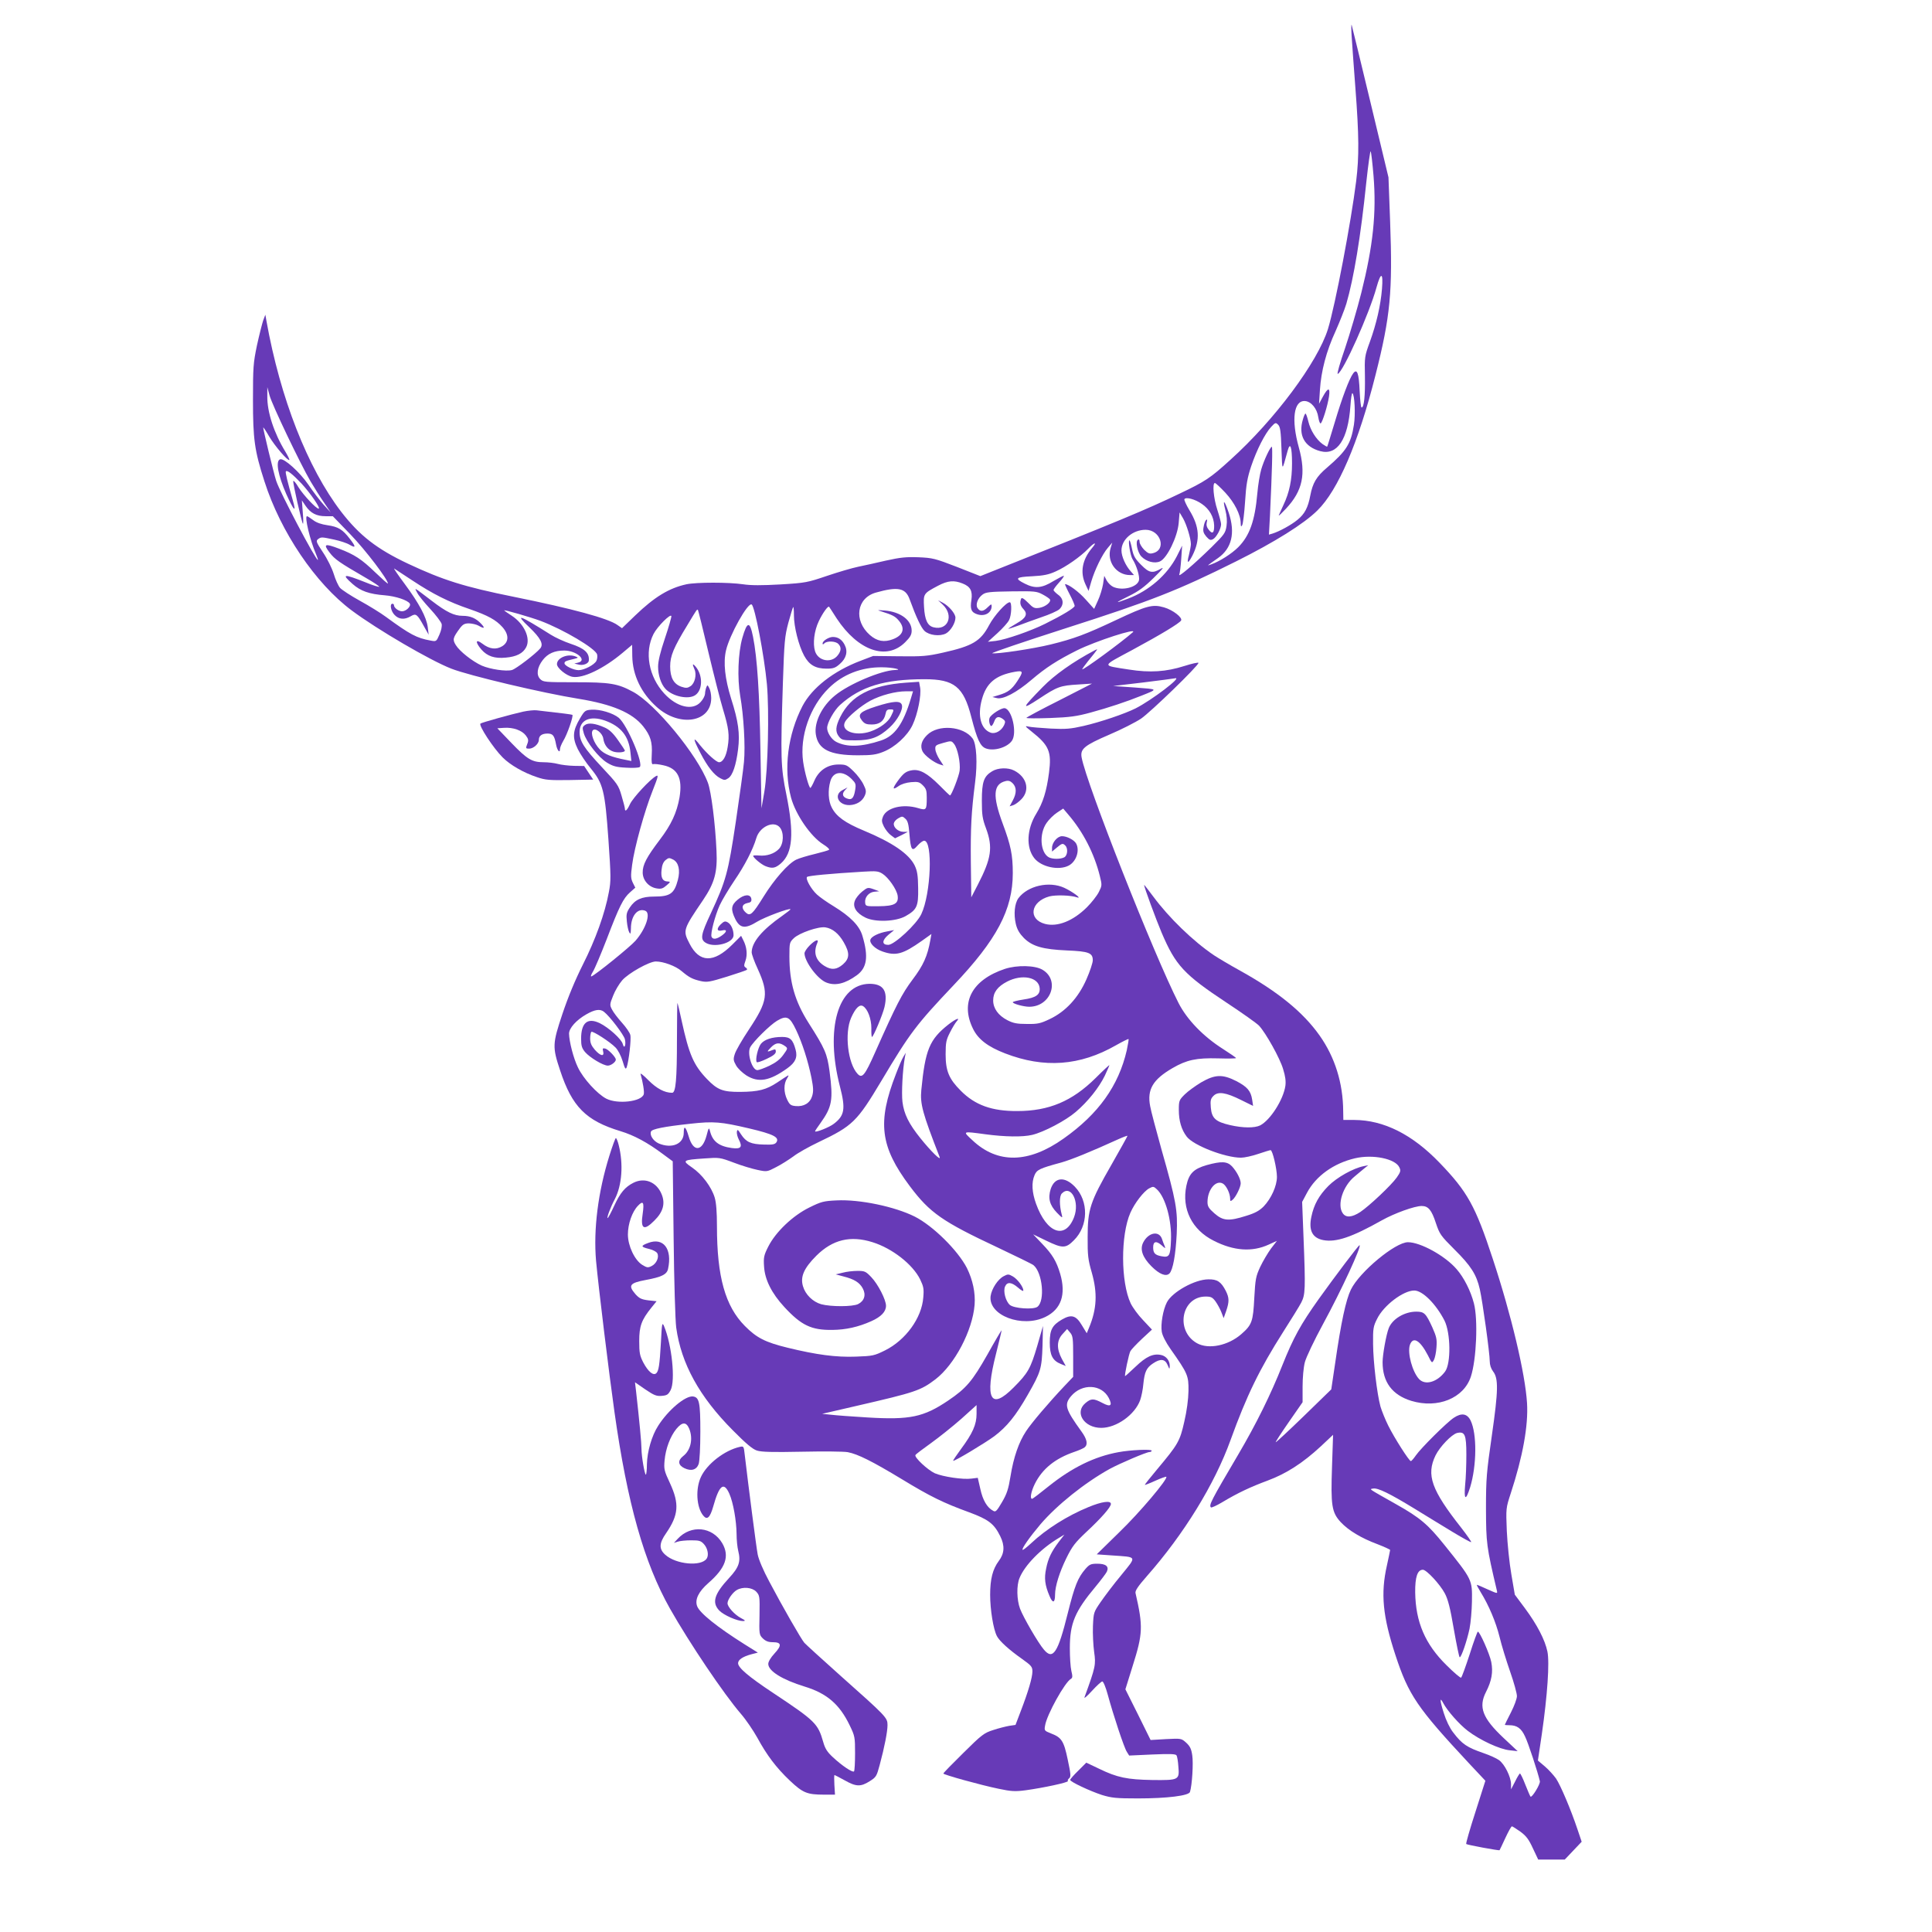 <?xml version="1.0" standalone="no"?>
<!DOCTYPE svg PUBLIC "-//W3C//DTD SVG 20010904//EN"
 "http://www.w3.org/TR/2001/REC-SVG-20010904/DTD/svg10.dtd">
<svg version="1.0" xmlns="http://www.w3.org/2000/svg"
 width="1280pt" height="1280pt" viewBox="0 0 1280 1280"
 preserveAspectRatio="xMidYMid meet">
<g transform="translate(0,1280) scale(0.1,-0.1)"
fill="#673ab7" stroke="none">
<path d="M8955 12560 c3 -47 14 -202 25 -345 24 -315 25 -451 5 -615 -34 -272
-138 -820 -187 -980 -68 -219 -353 -602 -646 -866 -134 -122 -166 -143 -336
-224 -223 -107 -400 -181 -1251 -519 l-70 -28 -155 61 c-145 56 -161 60 -255
64 -82 3 -120 -1 -215 -22 -63 -15 -147 -33 -185 -41 -39 -8 -131 -35 -205
-60 -130 -44 -142 -47 -309 -57 -125 -7 -195 -7 -248 1 -96 14 -308 14 -375 0
-115 -25 -211 -83 -340 -207 l-87 -84 -30 21 c-61 44 -297 108 -687 187 -328
66 -470 111 -700 219 -208 98 -322 187 -444 345 -222 290 -403 751 -495 1265
l-7 40 -15 -40 c-7 -22 -26 -96 -41 -165 -24 -116 -26 -143 -26 -360 0 -259
10 -335 76 -539 107 -335 338 -677 579 -856 169 -126 518 -330 659 -385 117
-46 607 -162 845 -200 221 -36 354 -92 426 -182 49 -62 62 -105 57 -188 -3
-50 0 -66 9 -63 6 3 37 0 67 -7 96 -20 129 -85 108 -213 -18 -102 -55 -181
-131 -281 -87 -115 -114 -165 -113 -218 1 -51 41 -96 93 -104 29 -5 41 -1 65
20 27 23 27 25 8 26 -34 0 -47 25 -41 77 3 32 12 53 27 65 20 16 24 16 50 3
36 -19 48 -70 31 -135 -24 -91 -51 -110 -158 -110 -81 0 -126 -20 -160 -72
-22 -33 -25 -46 -20 -93 3 -30 10 -62 16 -72 8 -15 10 -10 11 25 0 84 44 138
95 118 39 -15 4 -120 -65 -199 -36 -41 -266 -227 -292 -236 -6 -2 -2 12 10 31
12 19 53 116 91 214 84 220 110 272 155 312 l35 31 -16 32 c-14 29 -15 45 -5
119 14 111 82 357 136 492 37 94 40 106 22 96 -39 -21 -152 -143 -172 -185
-19 -42 -34 -55 -34 -30 0 6 -10 45 -22 85 -20 70 -28 80 -130 189 -120 128
-148 172 -148 233 0 80 69 111 168 76 106 -38 158 -103 169 -212 l6 -56 -34 7
c-98 19 -145 38 -176 71 -39 41 -63 108 -45 126 18 18 65 -21 69 -56 6 -41 30
-73 65 -85 28 -10 78 -6 78 6 0 3 -21 35 -46 70 -33 47 -58 70 -88 83 -62 28
-108 33 -130 17 -18 -13 -19 -18 -8 -56 18 -58 98 -160 154 -194 38 -23 61
-30 125 -33 43 -3 84 -1 91 4 28 19 -82 278 -138 326 -39 32 -125 58 -182 54
-40 -3 -45 -6 -75 -57 -49 -82 -52 -128 -15 -204 17 -34 56 -92 86 -128 82
-100 94 -147 117 -472 17 -244 17 -275 3 -347 -26 -142 -90 -318 -172 -480
-52 -104 -97 -212 -136 -328 -66 -198 -67 -218 -15 -374 79 -240 171 -333 399
-402 92 -28 179 -75 282 -152 l65 -48 6 -511 c3 -285 11 -545 17 -590 33 -240
154 -459 375 -681 87 -88 131 -125 159 -134 30 -10 102 -12 297 -8 142 3 279
2 306 -3 67 -13 161 -60 358 -179 189 -115 275 -157 445 -219 130 -48 166 -76
207 -159 31 -63 28 -114 -10 -164 -40 -54 -57 -119 -57 -224 0 -98 21 -229 45
-274 17 -33 81 -91 168 -152 60 -43 67 -51 67 -82 0 -39 -27 -132 -77 -262
l-35 -92 -41 -6 c-23 -4 -71 -16 -107 -28 -60 -19 -76 -31 -197 -151 -73 -72
-133 -133 -133 -137 0 -8 249 -77 366 -101 85 -18 110 -19 179 -10 117 16 285
52 280 61 -3 4 1 13 9 19 12 10 10 29 -10 123 -26 125 -41 147 -112 174 -43
17 -44 19 -38 52 11 71 131 287 171 309 11 7 12 16 3 53 -6 25 -10 92 -10 150
0 165 33 244 172 410 34 41 67 85 73 97 16 35 -6 53 -63 53 -42 0 -52 -4 -79
-35 -50 -58 -71 -110 -117 -294 -65 -262 -98 -312 -158 -240 -38 44 -136 213
-158 271 -22 59 -24 155 -3 204 35 85 142 194 259 264 l38 23 -37 -48 c-49
-65 -71 -110 -84 -177 -14 -64 -8 -111 22 -181 21 -52 37 -48 37 8 0 55 29
148 75 242 39 79 57 102 132 173 99 92 163 165 163 186 0 24 -60 16 -149 -21
-139 -57 -279 -145 -379 -239 -29 -27 -54 -47 -57 -44 -8 7 48 86 119 170 109
127 292 274 458 366 66 36 244 112 264 112 8 0 14 4 14 9 0 11 -140 5 -220
-10 -159 -29 -307 -102 -460 -224 -58 -47 -108 -85 -112 -85 -16 0 -7 48 18
99 50 100 134 168 262 212 30 10 61 24 68 30 23 19 16 54 -21 105 -107 148
-116 178 -69 234 73 86 202 80 250 -12 26 -51 12 -62 -42 -33 -59 31 -75 31
-113 -1 -74 -62 -9 -164 105 -164 101 0 223 87 258 184 8 23 18 70 21 107 8
79 20 107 64 136 49 33 79 30 96 -9 13 -31 14 -32 15 -8 0 36 -24 66 -58 73
-53 11 -99 -11 -169 -78 -37 -35 -68 -63 -69 -62 -5 5 25 147 35 165 5 10 40
47 76 81 l67 62 -59 63 c-33 34 -69 84 -82 111 -66 141 -67 452 -2 600 28 64
89 143 125 162 26 14 30 13 51 -7 57 -53 99 -206 93 -338 -4 -103 -11 -115
-63 -105 -43 8 -55 21 -55 59 0 41 21 45 58 12 23 -21 25 -22 18 -3 -5 11 -13
32 -18 48 -20 55 -90 42 -124 -25 -23 -45 -5 -98 55 -158 52 -52 96 -70 119
-47 23 24 41 123 48 262 7 157 -3 216 -101 560 -35 127 -70 256 -75 287 -21
110 18 176 149 252 93 54 158 68 301 64 66 -2 120 -1 119 2 0 3 -39 30 -86 60
-131 83 -239 195 -295 305 -163 320 -610 1451 -642 1627 -10 56 17 79 184 151
80 34 174 82 210 106 63 43 380 350 380 369 0 5 -42 -4 -92 -20 -122 -39 -229
-46 -368 -24 -185 29 -186 18 22 130 187 101 310 175 323 195 11 19 -54 70
-113 87 -76 22 -114 12 -320 -85 -197 -93 -277 -123 -432 -161 -119 -29 -354
-64 -386 -58 -10 2 211 77 491 167 568 182 740 250 1125 442 256 128 448 248
538 337 137 134 272 449 385 897 99 390 114 553 97 1015 l-11 295 -120 500
c-66 275 -122 505 -124 510 -3 6 -3 -28 0 -75z m145 -925 c20 -247 -3 -463
-81 -775 -27 -107 -76 -273 -108 -368 -33 -95 -55 -172 -48 -169 35 11 210
401 257 574 29 104 45 99 36 -11 -9 -110 -37 -231 -80 -350 -35 -96 -36 -101
-33 -230 2 -129 -6 -206 -22 -206 -5 0 -10 50 -13 110 -5 118 -17 151 -43 116
-26 -35 -73 -160 -121 -321 -27 -88 -49 -162 -51 -164 -1 -2 -15 6 -31 17 -42
31 -80 91 -94 150 -7 29 -15 52 -19 52 -3 0 -11 -17 -17 -39 -32 -105 11 -182
115 -210 113 -30 184 77 200 301 3 48 9 85 13 83 15 -9 21 -141 10 -210 -20
-126 -50 -173 -178 -283 -71 -60 -95 -102 -111 -185 -15 -80 -37 -122 -85
-161 -41 -34 -120 -77 -165 -91 l-24 -7 7 128 c14 300 18 454 12 454 -10 0
-53 -91 -70 -150 -9 -30 -21 -102 -26 -160 -16 -181 -51 -279 -126 -355 -44
-44 -123 -94 -179 -114 -33 -12 -32 -12 45 42 91 64 115 166 71 299 -28 84
-43 97 -23 20 10 -38 13 -74 8 -107 -7 -46 -14 -56 -99 -140 -122 -119 -223
-204 -214 -182 4 10 10 58 13 105 l6 87 -35 -70 c-64 -124 -183 -228 -323
-281 -92 -35 -91 -30 5 17 65 32 102 59 165 121 61 60 72 75 45 59 -54 -31
-76 -27 -129 27 -39 39 -50 57 -60 105 -6 31 -14 57 -17 57 -11 0 6 -102 20
-124 27 -42 49 -115 43 -141 -12 -46 -110 -71 -171 -43 -15 7 -34 26 -43 42
l-16 31 -8 -55 c-5 -30 -20 -79 -34 -109 l-25 -55 -56 62 c-45 51 -114 102
-137 102 -2 0 11 -30 30 -66 19 -36 34 -71 34 -78 0 -13 -81 -62 -196 -119
-94 -47 -261 -105 -326 -113 l-53 -6 63 57 c34 31 69 70 77 86 17 32 20 119 5
119 -24 0 -103 -88 -137 -152 -56 -106 -109 -138 -306 -182 -103 -23 -134 -26
-289 -24 l-173 2 -84 -32 c-179 -68 -321 -179 -384 -299 -98 -189 -127 -417
-76 -608 31 -113 130 -257 213 -309 26 -16 43 -32 39 -36 -4 -4 -47 -16 -95
-28 -47 -11 -103 -28 -122 -37 -53 -25 -145 -129 -217 -245 -74 -119 -89 -132
-118 -106 -31 28 -27 55 10 63 23 4 29 10 27 27 -5 34 -47 32 -90 -4 -45 -37
-48 -65 -16 -130 31 -61 66 -65 145 -16 50 30 212 91 220 82 2 -2 -23 -21 -55
-44 -133 -93 -201 -174 -202 -241 0 -13 18 -63 40 -110 74 -163 67 -213 -57
-400 -46 -69 -89 -143 -95 -165 -11 -34 -9 -43 9 -75 11 -20 42 -49 68 -66 80
-50 154 -37 272 48 53 38 68 72 54 123 -18 67 -36 84 -89 84 -67 0 -118 -17
-141 -46 -20 -26 -39 -109 -27 -121 3 -4 33 6 66 22 43 20 60 34 60 48 0 14
-4 17 -17 12 -44 -17 -46 -16 -16 15 33 34 57 36 96 8 17 -13 16 -16 -13 -56
-22 -31 -50 -52 -93 -73 -34 -16 -70 -29 -79 -29 -35 0 -69 109 -48 151 20 38
131 148 178 176 64 38 84 28 126 -60 41 -86 79 -204 102 -317 13 -67 14 -90 5
-121 -14 -47 -55 -72 -109 -67 -32 3 -40 8 -57 43 -23 48 -24 105 0 141 10 16
12 23 3 17 -7 -4 -38 -24 -69 -45 -73 -48 -124 -61 -244 -62 -116 -1 -152 13
-222 86 -88 92 -118 162 -167 386 -13 63 -26 115 -28 117 -1 2 -3 -105 -3
-238 0 -271 -8 -357 -32 -357 -50 0 -102 28 -157 83 -32 33 -56 51 -52 41 15
-53 26 -118 21 -134 -15 -49 -173 -67 -248 -29 -60 31 -153 133 -188 207 -30
61 -58 172 -59 224 0 36 48 90 115 128 56 32 90 37 116 17 39 -30 132 -153
139 -182 9 -39 -4 -70 -14 -32 -8 32 -93 109 -152 138 -81 39 -124 4 -124
-103 0 -47 5 -62 26 -88 32 -37 120 -90 151 -90 21 0 53 24 53 40 0 16 -50 68
-70 73 -17 4 -19 1 -14 -19 9 -36 -18 -31 -55 11 -23 27 -31 45 -31 75 0 21 4
41 8 44 11 6 123 -66 160 -104 16 -16 36 -54 47 -90 15 -51 20 -58 27 -41 14
40 31 186 24 214 -3 15 -29 52 -56 82 -27 30 -56 68 -65 86 -16 30 -16 35 7
92 12 32 40 79 60 102 42 48 180 125 223 125 50 0 132 -30 171 -64 50 -42 71
-53 127 -66 41 -9 59 -6 172 29 70 22 130 42 133 46 4 3 0 10 -8 15 -12 8 -12
14 -1 45 14 40 9 91 -15 137 l-14 28 -58 -58 c-124 -124 -219 -121 -284 7 -45
87 -43 92 90 288 76 113 96 184 89 326 -8 181 -35 392 -57 451 -69 184 -350
525 -497 603 -101 55 -153 63 -385 63 -198 0 -209 1 -229 21 -27 27 -21 77 17
126 33 43 78 63 142 63 81 0 155 -65 92 -80 l-25 -6 28 -7 c29 -8 66 6 68 26
5 51 -27 81 -121 112 -42 14 -101 41 -131 60 -213 134 -241 143 -142 49 75
-72 96 -112 72 -140 -29 -35 -161 -136 -187 -143 -38 -11 -144 5 -200 29 -62
28 -147 95 -172 136 -23 37 -20 48 27 112 20 26 31 32 61 32 20 -1 48 -7 62
-15 38 -22 46 -18 19 11 -35 38 -72 54 -124 54 -56 0 -106 24 -204 99 -125 95
-116 90 -97 54 8 -17 47 -65 86 -107 38 -41 72 -86 76 -100 3 -15 -2 -42 -15
-71 -20 -46 -21 -46 -58 -39 -93 17 -136 40 -296 157 -35 26 -113 74 -173 107
-60 33 -119 72 -131 85 -12 14 -31 56 -42 93 -12 38 -42 99 -71 142 -45 68
-48 76 -33 88 21 15 23 15 107 -3 38 -8 84 -23 102 -34 43 -25 43 -14 1 40
-47 61 -76 79 -146 89 -42 6 -74 17 -96 34 -19 14 -37 26 -41 26 -18 0 20
-160 60 -252 9 -21 14 -38 12 -38 -15 0 -252 449 -276 524 -17 52 -89 350 -86
354 2 1 20 -26 40 -61 37 -62 123 -163 133 -154 2 3 -10 27 -26 54 -75 122
-122 264 -120 369 l0 59 15 -55 c16 -61 203 -452 272 -570 24 -41 64 -104 89
-140 l44 -65 -46 50 c-25 28 -71 88 -102 134 -56 82 -161 177 -187 168 -32
-10 -14 -106 41 -231 50 -111 68 -128 43 -41 -36 125 -51 187 -46 192 9 10 44
-18 103 -80 60 -65 130 -167 114 -167 -17 0 -100 89 -133 141 -17 29 -33 48
-35 42 -4 -12 56 -275 64 -283 3 -3 3 31 -1 75 l-6 80 25 -37 c33 -48 72 -68
132 -68 l48 0 118 -122 c100 -104 247 -297 247 -324 0 -4 -37 29 -83 73 -91
88 -138 119 -241 158 -94 36 -106 31 -63 -25 35 -46 64 -66 240 -168 54 -31
94 -58 89 -60 -5 -1 -45 11 -88 29 -149 59 -165 58 -88 -10 53 -47 110 -67
213 -75 73 -6 151 -32 166 -55 10 -17 -24 -51 -51 -51 -23 0 -54 23 -54 41 0
5 -4 9 -10 9 -20 0 -10 -51 15 -75 28 -29 65 -32 106 -8 35 21 43 15 88 -67
l31 -55 -6 50 c-9 67 -57 157 -154 288 -45 60 -75 105 -68 100 7 -4 62 -41
122 -80 133 -88 238 -141 376 -188 124 -43 176 -72 219 -120 44 -50 43 -98 -1
-126 -41 -25 -85 -20 -133 17 -45 34 -48 10 -5 -40 39 -44 87 -60 160 -53 71
6 115 28 136 69 31 59 -13 155 -96 209 -28 18 -50 34 -50 35 0 6 178 -46 240
-69 154 -58 366 -184 376 -223 3 -12 1 -32 -5 -43 -14 -26 -81 -61 -117 -61
-34 0 -94 29 -94 45 0 13 6 16 65 30 27 7 28 8 10 15 -52 22 -125 -8 -125 -50
0 -26 61 -76 102 -84 69 -13 208 54 333 159 l63 53 1 -75 c2 -126 59 -245 162
-337 151 -136 361 -102 361 59 0 24 -6 54 -13 66 -12 23 -12 23 -20 4 -4 -11
-8 -30 -8 -42 -1 -13 -13 -37 -29 -54 -53 -59 -157 -35 -241 56 -103 112 -133
274 -71 395 25 49 114 138 118 118 1 -7 -18 -74 -43 -148 -31 -92 -45 -151
-45 -187 0 -56 19 -114 48 -146 46 -51 154 -74 199 -42 49 34 50 130 3 187
-22 26 -25 20 -9 -16 16 -35 3 -93 -26 -112 -20 -13 -30 -14 -60 -4 -51 17
-75 60 -75 135 0 69 22 123 115 275 63 105 63 105 69 99 2 -2 34 -130 70 -283
37 -154 80 -323 96 -375 38 -125 44 -172 31 -250 -10 -63 -32 -101 -57 -101
-18 0 -80 56 -126 113 -49 63 -48 45 2 -51 47 -91 91 -147 132 -168 26 -14 32
-14 53 0 29 19 52 87 65 192 13 103 2 185 -46 335 -41 132 -53 239 -34 320 23
101 145 320 170 304 21 -13 83 -337 101 -528 16 -179 7 -569 -17 -712 l-19
-110 -7 390 c-6 371 -21 606 -49 746 -21 106 -39 104 -71 -8 -28 -100 -34
-266 -14 -383 23 -130 35 -333 25 -438 -4 -48 -29 -226 -54 -396 -51 -341 -65
-390 -166 -608 -65 -138 -70 -169 -37 -192 56 -39 188 -5 188 48 0 37 -17 74
-40 86 -17 9 -24 6 -46 -15 -29 -29 -24 -48 12 -39 33 8 31 -10 -5 -35 -34
-24 -59 -27 -67 -7 -8 21 23 139 54 208 16 35 60 108 97 163 69 101 123 205
146 283 22 74 113 117 154 72 30 -33 28 -110 -4 -144 -30 -32 -81 -49 -132
-44 -21 2 -39 1 -39 -2 0 -13 56 -59 83 -69 44 -17 64 -13 101 19 78 69 88
198 36 455 -38 184 -39 245 -23 745 9 268 12 304 36 394 15 54 29 101 32 104
3 3 5 -22 5 -55 0 -75 31 -199 67 -266 34 -63 76 -87 150 -87 44 0 58 5 87 31
43 37 55 83 32 127 -18 35 -44 52 -78 52 -27 0 -68 -26 -68 -43 0 -8 3 -8 12
1 17 17 74 15 92 -4 21 -21 20 -46 -4 -76 -42 -54 -129 -38 -150 27 -16 50 -6
136 25 200 25 53 61 103 68 95 2 -3 25 -37 50 -77 142 -215 331 -281 454 -158
34 34 43 50 43 77 0 69 -73 124 -177 133 -53 4 -55 4 -23 -6 73 -23 91 -32
115 -61 44 -52 29 -97 -39 -123 -58 -22 -105 -14 -153 28 -109 96 -88 245 40
281 145 41 196 31 223 -43 44 -121 77 -190 99 -211 31 -29 101 -38 142 -17 31
17 63 69 63 105 0 27 -44 78 -84 99 l-31 16 31 -29 c76 -72 34 -174 -61 -150
-40 10 -58 49 -63 134 -5 89 -4 90 92 141 66 35 107 38 164 15 51 -20 66 -49
58 -108 -10 -62 -1 -83 39 -96 49 -16 94 9 95 54 0 16 -3 15 -27 -8 -29 -29
-50 -30 -67 -4 -14 23 2 66 34 89 21 16 49 19 190 21 153 2 168 1 207 -20 23
-12 45 -27 49 -33 10 -17 -29 -49 -69 -56 -33 -5 -41 -2 -76 34 -29 29 -42 36
-46 26 -10 -27 -5 -47 16 -69 30 -32 17 -59 -47 -95 -30 -17 -54 -33 -54 -35
0 -1 28 7 63 20 34 13 105 39 157 57 52 17 105 41 118 52 32 30 29 71 -8 97
-16 12 -30 26 -30 31 0 5 16 27 36 49 20 22 35 43 32 45 -2 2 -33 -14 -69 -35
-76 -47 -122 -51 -189 -17 -70 35 -62 44 47 49 77 4 111 11 157 32 68 30 166
99 215 150 43 45 63 48 25 4 -64 -77 -79 -159 -43 -238 l21 -45 18 62 c23 78
73 181 110 224 l29 34 -11 -36 c-27 -90 38 -179 129 -179 l26 0 -20 23 c-35
38 -63 100 -63 140 0 73 75 137 160 137 100 0 141 -133 48 -155 -22 -6 -33 -1
-58 23 -16 17 -30 40 -30 52 0 13 -4 19 -11 14 -18 -11 -3 -83 22 -110 33 -35
89 -50 125 -33 47 22 115 163 123 253 l6 71 23 -39 c23 -40 52 -134 52 -171 0
-11 -6 -44 -13 -72 -16 -59 -6 -60 23 -4 53 105 47 192 -20 301 -21 35 -36 68
-33 73 10 16 71 0 116 -32 50 -34 79 -86 81 -142 1 -50 -11 -60 -35 -30 -14
17 -18 33 -14 50 5 19 3 23 -5 15 -6 -6 -13 -26 -16 -46 -5 -27 -1 -40 18 -63
21 -23 27 -26 45 -17 22 12 53 69 53 99 0 10 -11 53 -25 96 -25 76 -34 177
-16 177 5 0 36 -29 69 -64 61 -66 102 -146 102 -204 1 -22 2 -24 10 -11 5 9
14 79 19 156 7 113 15 157 40 233 37 110 92 218 133 262 27 29 30 30 46 14 14
-14 18 -43 22 -159 6 -156 2 -154 41 -13 17 61 29 26 29 -84 0 -109 -17 -192
-57 -276 -15 -33 -29 -63 -31 -69 -1 -5 20 15 48 45 111 119 134 229 85 406
-51 183 -34 312 41 307 41 -3 80 -50 88 -107 4 -25 11 -44 16 -41 12 8 46 118
55 178 9 62 -7 61 -40 0 l-26 -48 6 93 c8 124 42 255 103 387 27 61 60 143 72
183 49 168 95 443 132 803 13 120 26 213 29 206 4 -7 12 -79 19 -162z m-1595
-3024 c-73 -65 -335 -257 -335 -245 0 3 17 27 38 53 71 88 71 86 42 71 -140
-74 -263 -161 -342 -242 -140 -143 -144 -156 -25 -78 122 81 142 88 260 95
l92 6 -217 -111 c-120 -60 -218 -113 -218 -116 0 -4 71 -4 158 -1 132 5 175
11 267 36 115 31 241 73 335 111 115 46 117 43 -40 55 l-145 10 195 23 c107
13 204 26 215 28 53 13 -153 -144 -261 -199 -72 -36 -233 -91 -347 -117 -84
-19 -115 -22 -215 -17 -64 4 -130 9 -147 13 -27 6 -26 4 20 -33 115 -91 133
-133 115 -272 -16 -123 -40 -199 -84 -271 -64 -103 -69 -225 -14 -295 46 -59
162 -84 228 -50 50 26 75 99 50 146 -13 24 -61 49 -94 49 -30 0 -66 -42 -66
-77 l0 -25 31 26 c35 29 40 31 57 14 19 -19 15 -66 -7 -78 -25 -13 -77 -13
-102 0 -57 31 -66 156 -15 228 15 22 46 53 69 68 l41 27 33 -39 c99 -115 173
-259 210 -409 15 -60 14 -63 -7 -105 -12 -24 -48 -70 -79 -101 -92 -91 -195
-132 -278 -110 -114 31 -95 148 29 182 42 11 143 8 183 -6 39 -13 -28 37 -84
63 -100 46 -242 14 -304 -69 -25 -35 -32 -105 -17 -170 9 -38 24 -63 54 -94
56 -55 125 -75 286 -82 143 -6 170 -16 170 -65 0 -17 -19 -74 -42 -126 -54
-123 -138 -214 -244 -264 -61 -29 -79 -33 -150 -32 -67 0 -91 5 -130 25 -60
31 -94 78 -94 131 0 53 29 92 93 125 99 51 208 29 215 -43 4 -44 -24 -64 -107
-76 -39 -6 -71 -14 -71 -18 0 -10 72 -30 109 -30 143 0 206 175 88 245 -50 30
-169 32 -249 6 -219 -73 -298 -223 -211 -398 34 -69 98 -118 212 -162 259
-100 496 -83 735 54 44 25 81 43 83 41 2 -2 -4 -36 -12 -75 -54 -234 -187
-421 -418 -584 -232 -165 -438 -169 -605 -11 -66 61 -68 60 88 39 127 -17 245
-19 308 -4 77 18 223 95 289 152 81 69 154 161 193 241 16 35 30 66 30 69 0 3
-42 -36 -92 -86 -155 -153 -309 -218 -518 -218 -168 -1 -280 39 -375 135 -78
78 -100 131 -100 241 0 79 4 96 29 145 15 30 35 63 44 73 27 30 -5 18 -55 -21
-125 -99 -153 -167 -179 -433 -9 -93 8 -154 121 -444 12 -31 -57 37 -127 124
-77 96 -109 160 -119 241 -7 58 1 214 16 295 l6 30 -15 -25 c-9 -14 -31 -65
-50 -115 -125 -321 -105 -481 92 -744 133 -177 215 -234 586 -408 120 -57 225
-108 233 -115 60 -49 78 -237 26 -276 -27 -20 -156 -11 -183 13 -28 25 -45 92
-31 122 14 32 43 29 86 -8 19 -17 35 -26 35 -19 0 23 -38 75 -69 93 -28 16
-33 17 -61 2 -39 -20 -80 -83 -87 -132 -16 -128 209 -213 363 -138 105 51 138
149 98 286 -25 84 -52 128 -118 197 l-61 64 85 -41 c109 -53 131 -53 185 2 96
95 99 259 6 355 -68 70 -134 63 -160 -16 -19 -61 -7 -106 41 -156 35 -36 39
-38 33 -16 -17 64 -17 126 0 143 60 61 120 -54 81 -157 -58 -151 -181 -108
-252 89 -27 75 -31 140 -10 189 15 36 33 45 177 84 67 19 193 70 382 156 31
14 57 23 57 21 0 -3 -48 -89 -106 -191 -142 -247 -158 -297 -158 -479 -1 -123
3 -152 27 -235 39 -137 34 -242 -18 -367 l-15 -36 -33 54 c-38 64 -69 73 -131
37 -65 -38 -81 -68 -81 -153 0 -84 19 -120 74 -142 l32 -13 -26 47 c-36 68
-34 123 5 165 l30 33 20 -24 c18 -21 20 -38 20 -158 l0 -135 -58 -61 c-103
-109 -218 -244 -254 -299 -48 -72 -83 -173 -103 -298 -14 -86 -24 -117 -57
-173 -34 -58 -42 -66 -57 -57 -41 21 -70 71 -86 145 l-17 74 -41 -5 c-56 -8
-189 12 -243 35 -48 22 -138 106 -129 121 3 6 50 41 103 79 53 38 143 110 200
160 l102 92 0 -58 c0 -71 -26 -129 -103 -233 -30 -41 -54 -76 -52 -78 6 -6
209 116 273 163 83 63 141 134 221 274 87 152 93 173 98 326 l3 130 -38 -132
c-44 -149 -61 -180 -156 -275 -153 -155 -194 -78 -117 223 21 84 38 155 37
156 -1 1 -44 -71 -94 -161 -100 -176 -140 -224 -260 -305 -163 -110 -254 -129
-535 -112 -100 6 -209 14 -241 18 l-59 6 225 52 c395 91 427 102 526 177 127
98 245 322 259 493 6 80 -12 165 -51 244 -60 117 -225 280 -346 341 -132 66
-365 115 -518 107 -85 -4 -101 -8 -180 -47 -110 -54 -223 -162 -272 -259 -29
-57 -32 -72 -28 -131 5 -88 50 -178 135 -270 112 -121 179 -153 318 -151 89 1
171 19 258 58 65 29 97 63 97 102 0 40 -53 143 -97 189 -37 39 -44 42 -92 42
-29 0 -73 -5 -98 -12 l-46 -11 52 -14 c71 -18 106 -40 127 -79 23 -42 11 -83
-31 -104 -37 -18 -180 -18 -244 -1 -56 16 -105 64 -121 119 -19 63 6 120 89
203 108 107 226 135 372 89 131 -41 266 -147 315 -246 23 -48 26 -63 21 -120
-10 -136 -117 -283 -254 -351 -71 -35 -81 -37 -192 -41 -132 -5 -260 12 -453
59 -147 36 -205 65 -283 144 -130 131 -185 326 -185 661 0 95 -5 157 -15 190
-21 70 -84 154 -150 199 -68 47 -64 50 82 60 98 7 102 7 195 -28 52 -20 123
-41 157 -48 62 -13 63 -13 124 19 34 17 85 50 114 71 28 22 103 64 166 94 227
108 255 136 417 407 189 317 229 370 478 633 286 301 392 501 392 742 0 121
-13 184 -67 329 -68 183 -63 261 19 281 19 5 32 1 47 -14 27 -27 27 -66 1
-114 l-21 -39 23 7 c13 4 38 22 56 41 57 60 35 146 -49 189 -40 21 -108 19
-146 -5 -55 -33 -68 -70 -68 -195 0 -95 4 -120 28 -184 46 -125 35 -198 -54
-371 l-44 -85 -3 235 c-2 225 3 327 28 524 17 131 10 257 -16 293 -61 83 -229
96 -302 23 -37 -36 -47 -73 -30 -108 14 -28 78 -76 116 -87 l23 -7 -26 40
c-14 21 -27 52 -28 67 -2 26 2 29 52 43 53 15 55 15 72 -7 23 -28 43 -123 37
-176 -4 -35 -54 -165 -64 -165 -2 0 -34 30 -71 68 -79 79 -130 107 -180 99
-41 -7 -57 -19 -95 -71 -37 -51 -36 -63 4 -35 19 14 51 24 84 27 46 4 56 1 78
-21 22 -22 26 -35 26 -81 0 -83 -3 -86 -57 -70 -100 30 -208 4 -233 -56 -10
-25 -9 -35 6 -66 11 -21 31 -47 47 -58 l27 -20 43 21 42 22 -31 0 c-35 1 -67
31 -62 57 2 10 15 25 30 33 24 14 28 14 46 -3 16 -14 22 -36 27 -100 9 -109
17 -121 54 -78 15 17 35 32 44 32 58 0 45 -351 -19 -486 -31 -67 -179 -204
-219 -204 -43 0 -43 29 0 66 l39 32 -47 -9 c-56 -10 -102 -33 -110 -53 -9 -24
30 -63 80 -80 89 -31 135 -18 261 71 l63 45 -7 -39 c-19 -108 -47 -169 -118
-263 -71 -95 -107 -165 -249 -484 -67 -151 -85 -173 -115 -141 -65 69 -88 270
-43 372 29 65 56 91 79 77 31 -19 55 -84 55 -146 -1 -32 1 -58 4 -58 9 0 71
147 83 198 24 106 -7 154 -99 154 -210 -2 -295 -298 -196 -681 38 -147 31
-192 -40 -246 -30 -24 -125 -61 -125 -50 0 3 16 27 35 53 78 109 86 154 61
344 -16 118 -30 150 -139 321 -90 142 -127 269 -127 440 0 90 1 94 29 121 36
35 164 79 209 72 47 -7 89 -41 122 -99 41 -71 39 -107 -5 -146 -42 -36 -76
-39 -122 -11 -59 36 -76 89 -48 153 12 29 -14 20 -51 -17 -19 -19 -34 -42 -34
-52 1 -56 88 -173 146 -194 59 -23 124 -7 201 49 67 49 78 123 37 260 -19 67
-80 129 -191 197 -43 26 -93 61 -111 78 -39 36 -77 105 -65 116 7 8 154 22
373 35 84 5 99 4 127 -14 39 -25 93 -102 100 -144 8 -54 -20 -70 -125 -71 -84
-1 -87 0 -90 22 -5 36 23 70 60 74 l33 3 -38 14 c-37 13 -40 12 -75 -16 -20
-16 -42 -43 -48 -60 -17 -41 9 -83 71 -113 65 -31 199 -26 264 10 76 43 86 65
84 186 -1 85 -6 114 -23 150 -38 77 -147 152 -337 231 -125 52 -183 94 -213
154 -22 42 -26 113 -9 172 18 67 83 74 141 16 27 -27 30 -34 24 -71 -8 -51
-21 -68 -46 -61 -36 9 -45 31 -24 55 l19 21 -32 -17 c-62 -31 -29 -102 46
-100 47 2 85 26 101 64 10 25 9 36 -9 72 -11 24 -41 64 -66 88 -43 42 -50 45
-99 45 -72 0 -130 -38 -160 -106 -11 -26 -24 -49 -27 -49 -9 0 -38 102 -48
173 -24 167 45 366 170 488 92 91 217 140 354 138 69 0 143 -17 84 -18 -91 -3
-305 -93 -396 -168 -87 -70 -140 -178 -128 -258 15 -100 92 -139 280 -139 90
0 120 4 167 23 77 30 160 106 194 178 34 72 59 198 50 248 l-7 38 -88 -6
c-231 -17 -364 -86 -434 -227 -32 -64 -34 -99 -8 -131 18 -22 27 -24 108 -24
104 0 156 20 227 85 52 48 91 120 81 150 -9 29 -56 26 -170 -10 -109 -35 -126
-53 -94 -94 17 -21 29 -26 65 -26 51 0 81 23 91 70 4 23 11 30 29 30 29 0 29
0 7 -45 -18 -38 -72 -79 -135 -101 -101 -35 -202 3 -169 64 18 33 106 107 168
140 68 36 166 62 235 62 l47 0 -14 -47 c-51 -170 -107 -249 -198 -279 -130
-43 -225 -46 -297 -9 -31 16 -60 61 -60 92 0 35 47 118 86 153 136 122 293
170 560 170 196 0 258 -50 309 -250 39 -151 60 -196 98 -209 53 -19 140 7 171
51 36 51 1 207 -47 216 -21 4 -93 -42 -101 -65 -7 -18 2 -53 12 -53 4 0 13 14
19 30 12 33 29 37 58 16 16 -12 17 -18 8 -39 -18 -39 -59 -62 -90 -51 -64 23
-88 111 -58 219 29 109 90 161 218 184 57 10 59 3 16 -63 -36 -54 -61 -73
-121 -91 l-43 -13 29 -7 c41 -11 132 37 230 121 95 81 171 130 303 196 123 61
404 152 368 119z m-2542 -3287 c162 -38 202 -59 181 -92 -10 -14 -25 -17 -83
-15 -87 2 -118 17 -151 67 -21 33 -25 36 -28 18 -2 -11 4 -35 13 -52 26 -50
14 -64 -47 -56 -86 12 -127 44 -144 112 -7 27 -9 24 -23 -30 -29 -107 -88
-110 -118 -6 -20 68 -33 77 -33 25 0 -74 -78 -107 -165 -71 -36 16 -62 54 -52
79 6 17 86 33 262 52 153 17 201 13 388 -31z"/>
<path d="M3465 8085 c-72 -16 -275 -72 -282 -79 -13 -12 85 -162 147 -224 51
-51 140 -102 228 -131 55 -19 82 -21 217 -19 l155 3 -30 45 -30 45 -67 1 c-38
1 -86 7 -108 13 -22 6 -64 11 -93 11 -77 0 -109 19 -214 128 l-93 97 45 3 c60
4 118 -17 144 -51 17 -23 19 -32 9 -57 -11 -28 -10 -30 13 -30 28 0 64 32 64
58 0 27 20 42 57 42 36 0 46 -13 57 -72 7 -39 26 -62 26 -31 0 10 10 34 21 53
27 43 70 168 61 174 -6 3 -61 10 -237 30 -16 2 -57 -2 -90 -9z"/>
<path d="M7580 6937 c0 -14 78 -226 116 -316 93 -218 148 -277 432 -465 103
-68 199 -136 214 -152 45 -49 138 -215 159 -287 15 -48 19 -80 15 -111 -14
-93 -100 -227 -167 -262 -37 -18 -113 -18 -200 2 -95 22 -121 45 -127 116 -4
48 -1 59 18 78 30 30 81 23 183 -28 l79 -39 -6 41 c-9 59 -33 86 -106 124 -91
46 -140 44 -232 -9 -38 -23 -88 -59 -109 -80 -37 -37 -39 -42 -39 -103 0 -71
17 -130 52 -176 43 -58 254 -140 360 -140 22 0 73 11 114 25 41 14 78 25 82
25 13 0 42 -124 42 -177 0 -60 -38 -144 -88 -196 -28 -28 -56 -44 -115 -62
-116 -37 -154 -34 -211 16 -38 33 -46 47 -46 75 0 82 55 148 101 123 23 -12
49 -66 49 -100 0 -18 2 -20 16 -8 21 17 54 84 54 109 0 28 -26 78 -58 113 -32
33 -69 35 -167 8 -87 -25 -118 -56 -135 -137 -32 -153 37 -292 181 -364 133
-68 255 -76 364 -26 l55 25 -40 -52 c-21 -29 -53 -83 -71 -121 -29 -63 -32
-80 -39 -205 -8 -156 -15 -178 -86 -240 -87 -76 -217 -103 -294 -60 -145 82
-103 309 58 309 35 0 45 -5 65 -32 13 -18 31 -51 39 -72 l15 -39 17 48 c21 62
20 87 -3 133 -31 60 -56 77 -115 76 -90 0 -240 -84 -275 -152 -26 -50 -42
-145 -34 -195 4 -25 26 -69 59 -116 114 -162 119 -175 118 -276 -1 -56 -11
-133 -28 -205 -29 -129 -41 -149 -180 -315 -46 -55 -83 -101 -81 -103 1 -1 33
11 70 28 37 17 70 28 72 26 13 -13 -178 -239 -311 -367 l-150 -147 100 -7
c171 -12 167 -2 63 -130 -50 -60 -111 -141 -137 -179 -46 -67 -47 -69 -51
-160 -2 -50 2 -127 8 -171 12 -84 10 -97 -64 -300 -4 -11 18 8 50 43 31 34 62
62 68 62 7 0 23 -39 36 -87 37 -136 109 -354 127 -380 l15 -24 153 7 c117 5
155 4 161 -6 4 -6 10 -40 12 -74 8 -89 3 -91 -173 -89 -166 3 -232 16 -353 75
l-84 40 -53 -53 c-30 -29 -54 -57 -54 -61 0 -13 131 -74 210 -100 66 -20 95
-23 240 -23 192 0 337 18 344 43 14 45 23 192 15 242 -6 43 -15 61 -40 84 -32
29 -33 29 -134 24 l-102 -6 -83 168 -84 168 48 154 c68 215 70 262 19 484 -3
15 16 44 74 110 246 279 450 610 556 904 106 293 191 468 348 715 53 83 107
170 120 195 27 53 29 86 15 436 l-9 231 33 62 c59 110 176 194 317 227 119 28
268 -3 294 -60 11 -22 8 -31 -17 -67 -35 -50 -181 -188 -242 -229 -55 -36 -95
-39 -116 -8 -39 56 1 180 78 243 22 19 52 43 66 55 l25 20 -30 -6 c-70 -14
-177 -74 -234 -131 -63 -64 -96 -123 -113 -205 -19 -90 7 -140 79 -154 85 -16
189 19 388 131 84 47 217 95 264 95 44 0 66 -27 94 -113 25 -74 31 -83 124
-176 108 -107 145 -165 167 -262 18 -78 66 -424 66 -478 0 -24 8 -48 22 -67
36 -46 35 -125 -8 -424 -35 -244 -39 -283 -39 -485 1 -229 3 -250 72 -542 5
-23 5 -22 -61 7 -36 17 -68 30 -71 30 -3 0 8 -21 24 -47 55 -89 101 -198 126
-298 13 -55 45 -158 70 -230 25 -71 45 -144 45 -162 0 -18 -18 -66 -40 -109
-22 -43 -40 -79 -40 -81 0 -2 13 -3 30 -3 50 0 79 -20 104 -75 21 -42 85 -238
98 -296 4 -19 -53 -112 -62 -102 -4 5 -19 41 -35 81 -15 39 -31 72 -35 72 -3
0 -18 -24 -32 -53 l-27 -52 0 35 c-1 49 -43 133 -80 159 -17 12 -61 32 -99 45
-113 39 -145 60 -205 139 -22 28 -47 80 -62 129 -26 81 -27 110 -4 66 28 -53
107 -142 163 -185 81 -62 213 -123 278 -129 l53 -6 -94 88 c-139 131 -167 204
-116 304 38 74 48 133 35 199 -11 54 -76 201 -89 201 -3 0 -28 -67 -54 -150
-27 -82 -52 -152 -57 -155 -4 -3 -48 34 -97 83 -141 139 -204 285 -207 482 -1
102 15 150 51 150 24 0 113 -96 145 -156 21 -39 36 -96 60 -238 18 -102 35
-186 39 -186 11 0 48 109 65 189 8 40 15 121 16 180 2 146 4 143 -183 376
-109 136 -161 180 -321 270 -189 107 -177 98 -150 103 31 5 106 -31 273 -133
79 -49 195 -119 257 -157 63 -38 116 -67 119 -65 2 3 -27 45 -65 94 -199 252
-234 351 -171 481 29 58 106 138 142 148 52 12 62 -10 62 -144 0 -64 -3 -154
-8 -199 -9 -102 4 -109 33 -17 44 145 46 355 3 443 -23 46 -60 52 -111 18 -47
-31 -219 -202 -252 -250 -14 -20 -28 -37 -33 -37 -11 0 -109 153 -150 236 -19
38 -42 95 -51 125 -23 85 -48 294 -49 415 -1 102 1 116 27 167 43 88 173 187
246 187 55 0 144 -90 200 -199 41 -82 44 -284 4 -338 -52 -70 -131 -93 -172
-50 -45 48 -79 174 -61 227 21 58 67 31 119 -69 27 -54 27 -54 40 -31 7 13 15
51 17 84 4 53 0 70 -27 131 -43 94 -54 105 -107 105 -77 0 -158 -48 -182 -109
-17 -42 -41 -177 -41 -226 0 -132 64 -217 190 -256 175 -53 348 17 395 161 37
113 48 379 20 485 -21 82 -66 171 -115 227 -76 88 -239 178 -322 178 -84 0
-321 -197 -378 -314 -33 -68 -65 -215 -104 -486 l-26 -175 -182 -177 c-100
-97 -184 -175 -186 -173 -2 2 37 62 87 134 l91 131 0 103 c0 60 6 127 15 162
9 34 61 143 120 252 121 222 260 523 242 523 -7 0 -163 -207 -269 -355 -121
-170 -169 -257 -242 -440 -76 -192 -173 -389 -292 -591 -182 -309 -196 -336
-181 -351 4 -3 37 12 74 34 105 63 189 102 302 144 124 46 233 117 350 225
l83 78 -7 -210 c-9 -259 -2 -304 58 -369 52 -55 134 -105 244 -146 46 -18 83
-35 83 -38 0 -4 -10 -49 -21 -101 -43 -188 -28 -339 56 -595 87 -265 144 -349
488 -718 l108 -115 -66 -207 c-37 -114 -64 -209 -61 -212 6 -6 217 -45 221
-41 1 2 19 38 38 80 20 43 39 78 44 78 4 0 30 -17 57 -36 38 -28 55 -51 82
-110 l35 -74 88 0 88 0 56 59 56 59 -28 83 c-45 134 -112 291 -142 336 -16 22
-49 59 -74 80 l-46 39 26 175 c37 256 52 475 37 547 -16 77 -68 178 -149 287
l-67 90 -23 135 c-13 74 -26 203 -30 286 -6 151 -6 152 26 250 80 244 117 449
108 598 -12 195 -104 584 -227 956 -115 350 -167 444 -353 637 -181 188 -370
282 -564 283 l-73 0 -1 58 c-1 187 -55 358 -156 501 -110 156 -277 291 -525
429 -69 38 -148 85 -175 103 -139 94 -298 248 -403 390 -33 44 -60 79 -60 76z"/>
<path d="M4037 5142 c-75 -240 -106 -488 -88 -695 16 -174 87 -755 122 -1002
85 -605 197 -1000 368 -1303 128 -226 356 -565 470 -697 33 -38 81 -109 108
-157 63 -116 125 -199 217 -286 85 -80 113 -92 225 -92 l73 0 -4 65 c-2 36 -2
65 1 65 2 0 32 -16 67 -35 76 -43 106 -44 166 -6 43 27 46 33 66 107 32 119
52 221 52 265 0 49 -7 56 -315 330 -121 108 -227 205 -236 215 -21 24 -146
242 -232 405 -40 74 -71 148 -77 180 -9 45 -61 449 -86 661 -6 56 -7 58 -33
52 -101 -23 -217 -113 -257 -199 -37 -79 -30 -201 15 -256 26 -32 45 -14 66
59 40 143 70 168 107 86 26 -59 47 -179 48 -267 0 -38 5 -88 11 -112 18 -71 5
-109 -61 -180 -98 -106 -115 -162 -65 -215 30 -31 119 -70 158 -70 18 1 16 4
-14 20 -42 22 -89 74 -89 98 0 24 35 73 62 88 40 23 101 17 128 -11 23 -25 24
-31 22 -155 -3 -127 -2 -131 22 -155 19 -18 36 -25 66 -25 58 0 61 -21 11 -75
-25 -27 -41 -54 -41 -69 0 -47 94 -105 241 -150 147 -45 231 -117 298 -256 35
-72 36 -79 36 -187 0 -61 -3 -115 -7 -119 -10 -9 -80 38 -140 94 -38 35 -52
58 -64 101 -35 122 -52 139 -332 325 -163 108 -232 167 -232 197 0 23 32 44
88 59 l43 11 -88 55 c-181 114 -297 207 -314 252 -17 44 9 97 74 154 115 100
142 178 92 264 -65 110 -207 124 -295 29 l-25 -27 25 8 c14 5 54 9 88 9 57 0
66 -3 88 -28 23 -27 31 -71 16 -93 -36 -54 -203 -39 -274 25 -43 38 -42 76 5
143 83 121 89 194 26 331 -39 83 -41 94 -36 151 7 79 38 160 78 209 39 47 65
48 85 2 27 -66 11 -143 -40 -182 -37 -29 -34 -60 8 -80 46 -22 81 -11 95 28 6
19 11 107 11 213 0 194 -7 228 -48 234 -50 7 -165 -89 -232 -195 -42 -65 -72
-170 -74 -253 0 -39 -4 -70 -7 -70 -8 0 -29 121 -29 171 0 38 -13 177 -36 382
l-7 59 68 -47 c58 -39 74 -46 109 -43 35 3 43 8 59 38 33 63 8 302 -44 425
-12 27 -14 17 -20 -105 -9 -158 -15 -194 -32 -209 -20 -16 -53 12 -85 72 -23
45 -27 63 -27 142 0 99 15 140 81 222 l34 42 -55 6 c-46 6 -60 13 -86 42 -49
57 -37 73 70 93 103 19 139 36 147 73 29 133 -31 211 -132 172 -51 -19 -50
-26 8 -40 23 -5 46 -18 52 -27 15 -25 -4 -70 -37 -86 -24 -12 -31 -11 -62 8
-50 31 -95 126 -95 201 0 70 28 151 67 191 34 36 42 23 31 -53 -16 -102 8
-116 77 -46 59 58 74 114 48 176 -33 80 -112 112 -186 75 -56 -28 -88 -67
-127 -151 -21 -46 -41 -83 -44 -83 -8 0 18 70 47 125 48 92 58 233 26 359 -6
25 -15 46 -19 46 -3 0 -23 -53 -43 -118z"/>
</g>
</svg>
